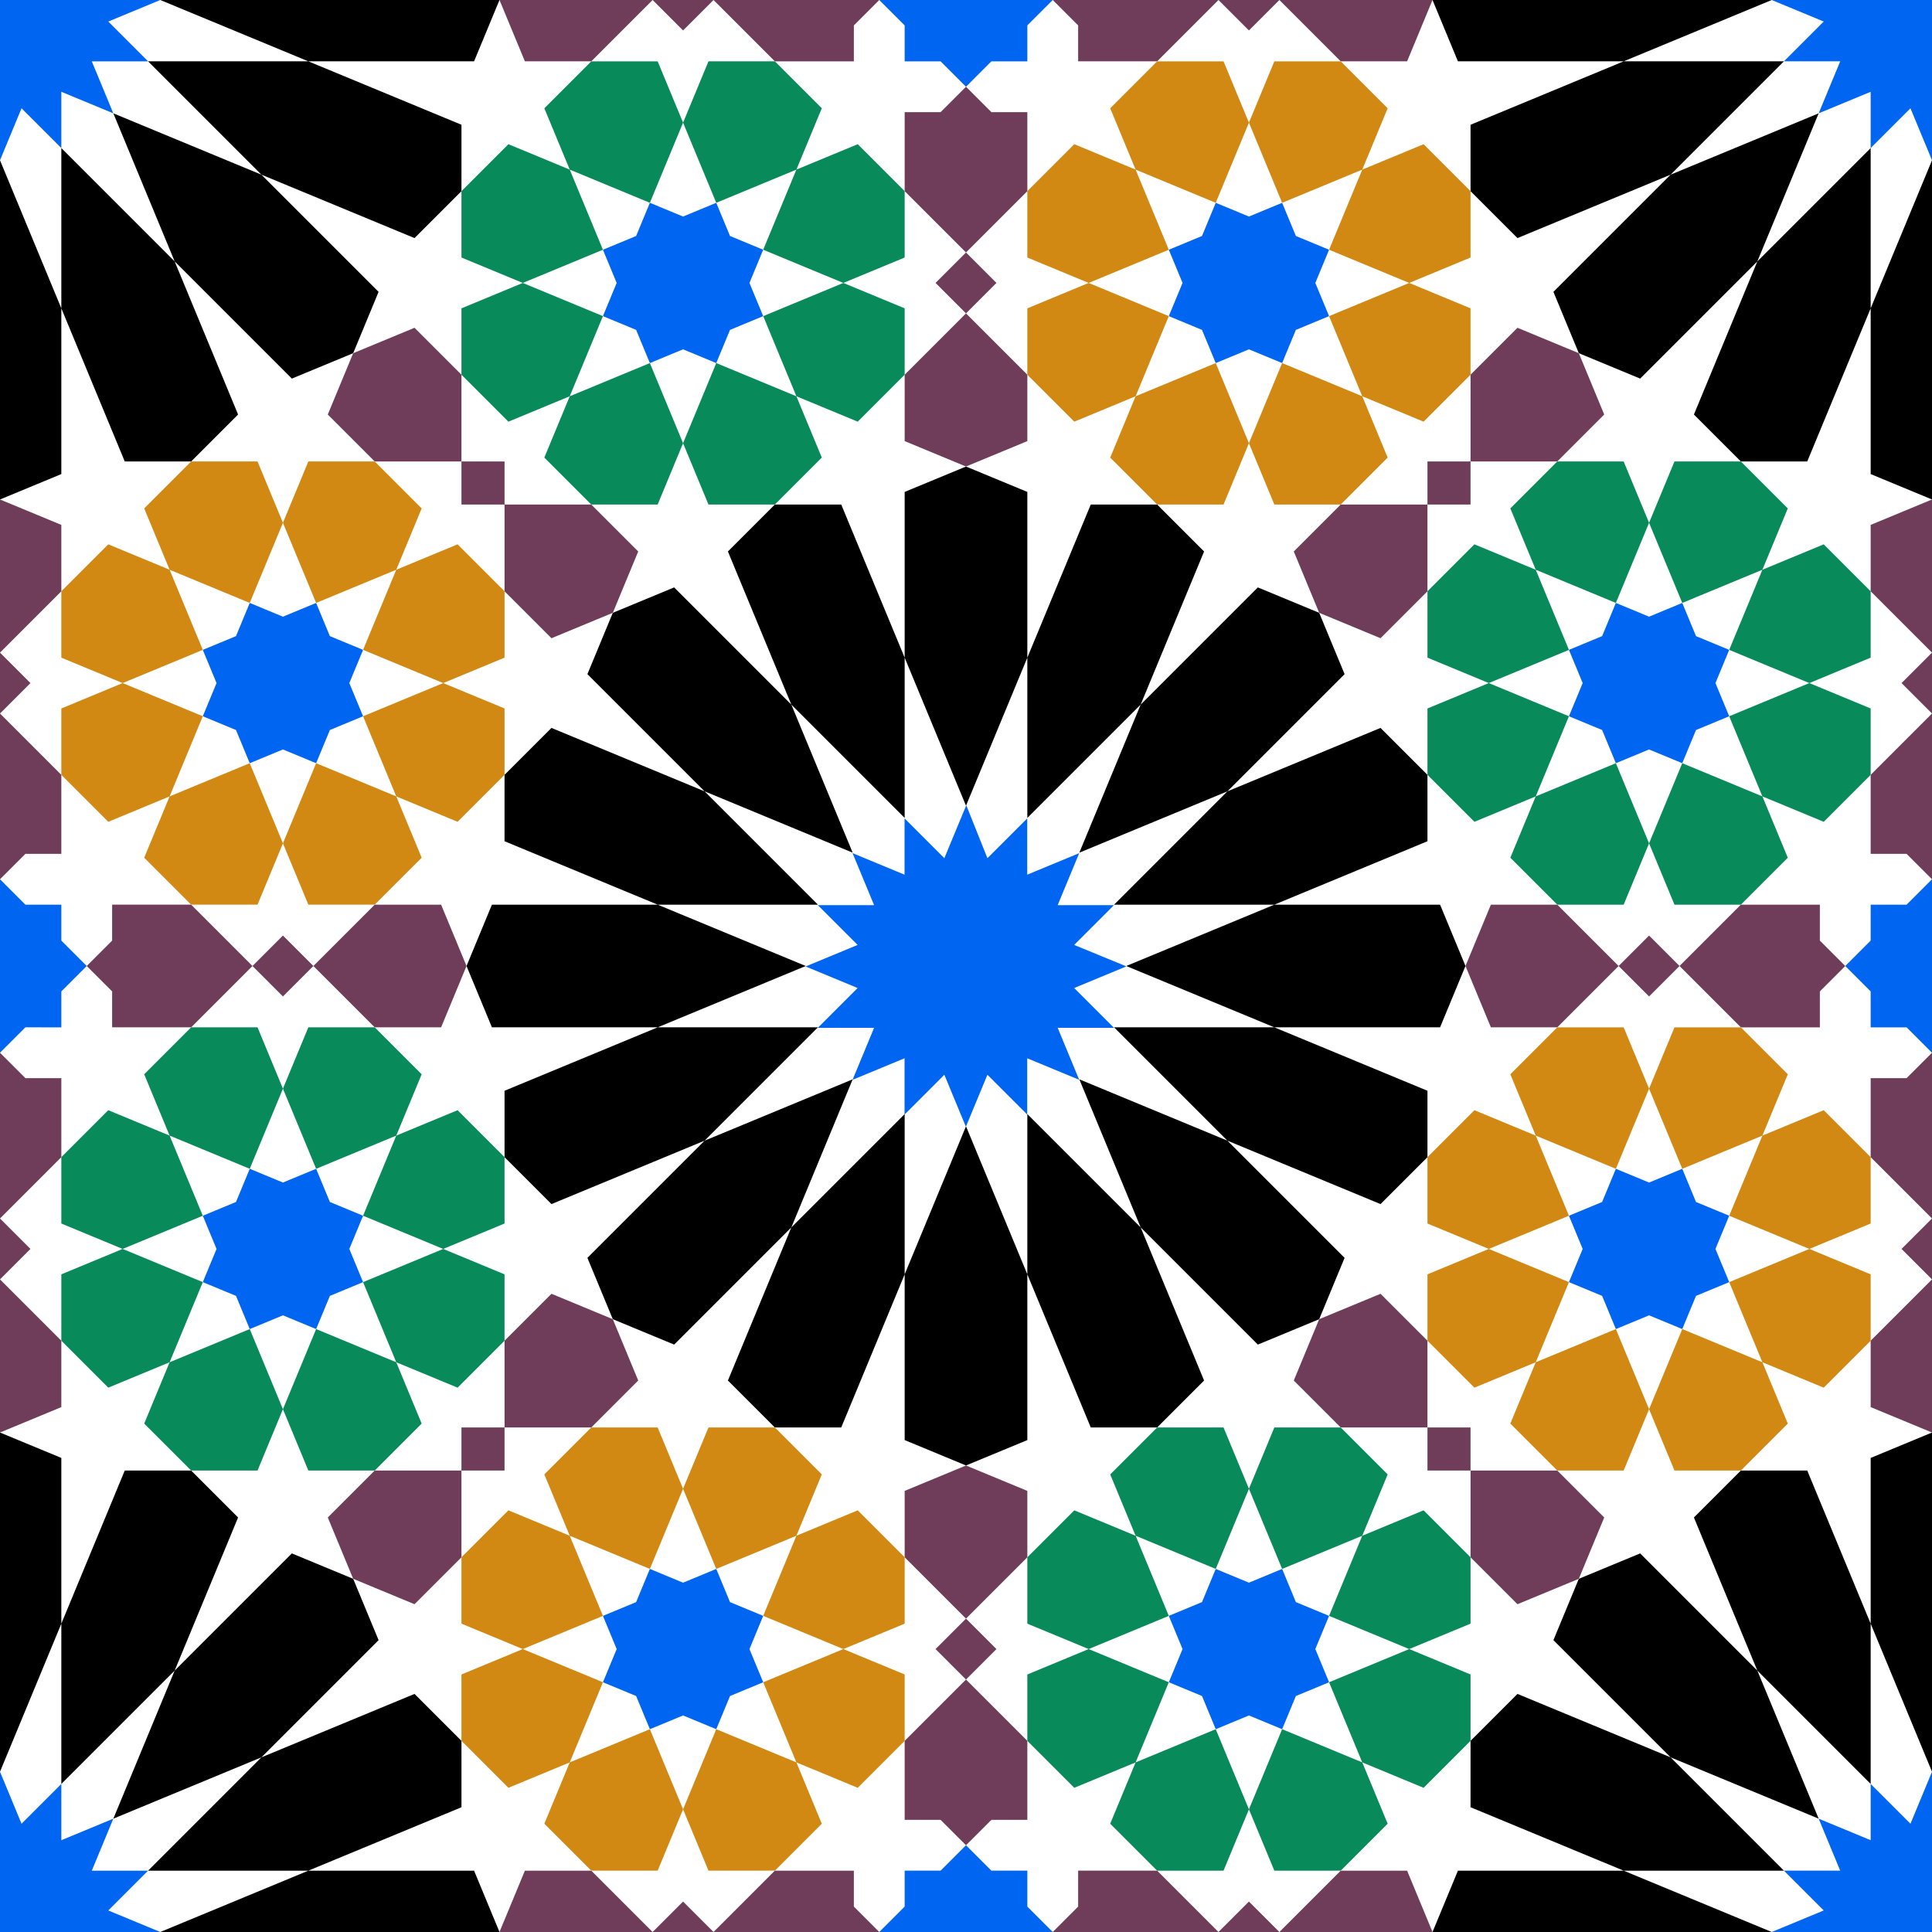 <?xml version="1.0"?>
<svg xmlns="http://www.w3.org/2000/svg" width="850.394" height="850.394" viewBox="0 0 850.394 850.394">
  <rect x="0" y="0" width="850.394" height="850.394" fill="#333333" stroke="none"/>
  <defs>
    <clipPath clipPathUnits="userSpaceOnUse" id="a">
      <path style="marker:none" d="M-45386.32-18742.582H25479.82v70866.141H-45386.32z" color="#000" fill="#fff" stroke-width="3.543" overflow="visible"/>
    </clipPath>
  </defs>
  <g clip-path="url(#a)" transform="matrix(.012 0 0 .012 544.636 224.911)" color="#000">
    <path style="marker:none" d="M-45386.32-18742.582H25479.82v70866.141H-45386.32z" fill="#fff" overflow="visible"/>
    <g fill="#0065f0">
      <path d="M-9943.08 10794.398l775.594 1941.937 1459.702-1459.703v2064.332l1907.194-789.986-789.986 1907.194h2064.332l-1459.703 1459.703 1915.639 786.487-1915.639 793.484 1459.703 1459.702h-2064.332l789.986 1907.194-1907.194-789.985v2064.331l-1459.702-1459.703-789.986 1907.194-789.985-1907.194-1459.703 1459.703v-2064.331l-1907.194 789.985 789.986-1907.194H-15388.7l1459.703-1459.702-1907.194-789.986 1907.194-789.985-1459.703-1459.703h2064.332l-789.986-1907.194 1907.194 789.986v-2064.332l1459.703 1459.703zM-45371.93-24656.046l775.594 1941.937 1459.702-1459.703v2064.332l1907.194-789.986-789.985 1907.194h2064.331l-1459.703 1459.703 1915.639 786.487-1915.639 793.484 1459.703 1459.702h-2064.331l789.985 1907.194-1907.194-789.985v2064.331l-1459.702-1459.703-789.986 1907.194-789.985-1907.194-1459.703 1459.703v-2064.331l-1907.194 789.985 789.986-1907.194h-2064.332l1459.703-1459.702-1907.194-789.986 1907.194-789.985-1459.703-1459.703h2064.332l-789.986-1907.194 1907.194 789.986v-2064.332l1459.703 1459.703zM25465.432 58037.023l-775.595-1941.937-1459.702 1459.703v-2064.332l-1907.194 789.986 789.985-1907.194h-2064.331l1459.703-1459.703-1915.639-786.487 1915.639-793.484-1459.703-1459.702h2064.331l-789.985-1907.194 1907.194 789.985v-2064.331l1459.702 1459.703 789.986-1907.194 789.985 1907.194 1459.703-1459.703v2064.331l1907.194-789.985-789.986 1907.194h2064.332l-1459.703 1459.702 1907.194 789.986-1907.194 789.985 1459.703 1459.703h-2064.332l789.986 1907.194-1907.194-789.986v2064.332l-1459.703-1459.703zM31393.285-18728.193l-1941.937 775.595 1459.703 1459.702h-2064.332l789.986 1907.194-1907.194-789.985v2064.331l-1459.703-1459.703-786.487 1915.639-793.484-1915.639-1459.702 1459.703v-2064.331l-1907.194 789.985 789.985-1907.194h-2064.331l1459.703-1459.702-1907.194-789.986 1907.194-789.985-1459.703-1459.703h2064.331l-789.985-1907.194 1907.194 789.986v-2064.332l1459.702 1459.703 789.986-1907.194 789.985 1907.194 1459.703-1459.703v2064.332l1907.194-789.986-789.986 1907.194h2064.332l-1459.703 1459.703zM-51299.784 52109.17l1941.937-775.595-1459.703-1459.702h2064.332l-789.986-1907.194 1907.194 789.985v-2064.331l1459.703 1459.703 786.487-1915.639 793.484 1915.639 1459.702-1459.703v2064.331l1907.194-789.985-789.985 1907.194h2064.331l-1459.703 1459.702 1907.194 789.986-1907.194 789.985 1459.703 1459.703h-2064.331l789.985 1907.194-1907.194-789.986v2064.332l-1459.702-1459.703-789.986 1907.194-789.985-1907.194-1459.703 1459.703v-2064.332l-1907.194 789.986 789.986-1907.194h-2064.332l1459.703-1459.703z" style="marker:none" overflow="visible"/>
    </g>
    <g fill="#d18913">
      <path style="marker:none" d="M-36225.738 3373.023l-2939.36-1217.523 1217.523 2939.36-2939.359 1217.522 2939.36 1217.522-1217.523 2939.36 2939.36-1217.523 1217.522 2939.36 1217.522-2939.36 2939.36 1217.523-1217.523-2939.36 2939.36-1217.522-2939.36-1217.523 1217.523-2939.359-2939.36 1217.523-1217.522-2939.36zm1217.523-2939.36l931.854-2249.695h2435.045L-29919.48-94.195l-931.854 2249.695 2249.694-931.854 1721.837 1721.837v2435.045l-2249.694 931.854 2249.694 931.854v2435.045l-1721.837 1721.837-2249.694-931.854 931.854 2249.695-1721.837 1721.836h-2435.045l-931.854-2249.694-931.854 2249.694h-2435.045l-1721.837-1721.836 931.854-2249.695-2249.695 931.854-1721.837-1721.837-.005-2435.043 2249.7-931.856-2249.695-931.854V2945.483l1721.837-1721.837 2249.695 931.854-931.854-2249.695 1721.837-1721.837h2435.045zM16319.239 30007.955l2939.36 1217.522-1217.523-2939.36 2939.36-1217.522-2939.36-1217.522 1217.522-2939.36-2939.36 1217.523-1217.522-2939.36-1217.522 2939.36-2939.36-1217.523 1217.523 2939.36-2939.36 1217.522 2939.36 1217.523-1217.523 2939.36 2939.36-1217.523 1217.522 2939.359zm-1217.523 2939.359l-931.854 2249.695h-2435.045l-1721.837-1721.837 931.854-2249.695-2249.694 931.854-1721.837-1721.837V28000.45l2249.695-931.854-2249.695-931.854v-2435.045L8695.14 21979.86l2249.694 931.854-931.854-2249.694 1721.837-1721.837h2435.045l931.854 2249.694 931.854-2249.694h2435.045l1721.837 1721.837-931.854 2249.694 2249.695-931.854 1721.837 1721.837.005 2435.043-2249.7 931.856 2249.695 931.854v2435.045l-1721.837 1721.837-2249.695-931.854 931.854 2249.695-1721.837 1721.837H16033.57zM3364.217-9582l1217.522-2939.36-2939.36 1217.523-1217.522-2939.359-1217.522 2939.36-2939.36-1217.523L-2514.502-9582l-2939.36 1217.522 2939.36 1217.522-1217.523 2939.36 2939.36-1217.523 1217.522 2939.36 1217.523-2939.36 2939.36 1217.523-1217.523-2939.36 2939.359-1217.522zm2939.359 1217.523l2249.695 931.854v2435.045L6831.434-3275.741l-2249.695-931.854 931.854 2249.694L3791.756-236.064H1356.711L424.857-2485.758-506.997-236.064h-2435.045L-4663.879-1957.9l931.854-2249.694-2249.694 931.854-1721.837-1721.837v-2435.045l2249.694-931.854-2249.694-931.854v-2435.045l1721.837-1721.837 2249.694 931.854-931.854-2249.695 1721.837-1721.837 2435.043-.005 931.856 2249.7 931.854-2249.695h2435.045l1721.837 1721.837-931.854 2249.695 2249.695-931.854 1721.837 1721.837v2435.045zM-23270.715 42962.977l-1217.523 2939.36 2939.36-1217.523 1217.522 2939.36 1217.522-2939.36 2939.36 1217.522-1217.523-2939.36 2939.36-1217.522-2939.36-1217.522 1217.523-2939.36-2939.36 1217.523-1217.522-2939.36-1217.523 2939.36-2939.359-1217.523 1217.523 2939.36-2939.36 1217.522zm-2939.36-1217.523l-2249.695-931.854v-2435.045l1721.837-1721.837 2249.695 931.854-931.854-2249.694 1721.837-1721.837h2435.045l931.854 2249.694 931.854-2249.694h2435.045l1721.837 1721.837-931.854 2249.694 2249.695-931.854 1721.836 1721.837V40813.6l-2249.694 931.854 2249.694 931.854v2435.045l-1721.836 1721.837-2249.695-931.854 931.854 2249.695-1721.837 1721.837-2435.043.005-931.856-2249.7-931.854 2249.695h-2435.045l-1721.837-1721.837 931.854-2249.695-2249.695 931.854-1721.837-1721.837v-2435.045z" overflow="visible"/>
    </g>
    <g fill="#098a5b">
      <path style="marker:none" d="M-21548.879-11303.837l-2939.359-1217.522L-23270.715-9582l-2939.36 1217.522 2939.36 1217.522-1217.523 2939.36 2939.36-1217.523 1217.522 2939.36 1217.522-2939.36 2939.36 1217.523-1217.523-2939.36 2939.36-1217.522L-17391.997-9582l1217.523-2939.36-2939.36 1217.523-1217.522-2939.359zm1217.525-2939.359l931.854-2249.695h2435.045l1721.837 1721.837-931.854 2249.695 2249.695-931.854 1721.837 1721.837v2435.045l-2249.695 931.854 2249.695 931.854v2435.045l-1721.837 1721.837-2249.695-931.854 931.854 2249.694-1721.837 1721.837H-19399.5l-931.854-2249.694-931.854 2249.694h-2435.045L-25420.09-1957.9l931.854-2249.694-2249.694 931.854-1721.837-1721.837-.005-2435.043 2249.7-931.856-2249.695-931.854v-2435.045l1721.837-1721.837 2249.694 931.854-931.854-2249.695 1721.837-1721.837h2435.045zM1642.38 44684.814l2939.36 1217.522-1217.523-2939.36 2939.359-1217.522-2939.36-1217.522 1217.523-2939.36-2939.36 1217.523-1217.522-2939.36-1217.522 2939.36-2939.36-1217.523 1217.523 2939.36-2939.36 1217.522 2939.36 1217.523-1217.523 2939.36 2939.36-1217.523 1217.522 2939.36zm-1217.525 2939.36L-507 49873.867h-2435.045l-1721.837-1721.837 931.854-2249.695-2249.695 931.854-1721.837-1721.837v-2435.045l2249.695-931.854-2249.695-931.854v-2435.045l1721.837-1721.837 2249.695 931.854-931.854-2249.694 1721.837-1721.837H-507l931.854 2249.694 931.854-2249.694h2435.045l1721.837 1721.837-931.854 2249.694 2249.694-931.854 1721.837 1721.837.005 2435.043-2249.7 931.856 2249.695 931.854v2435.045L6831.431 46834.19l-2249.694-931.854 931.854 2249.695-1721.837 1721.837H1356.709zM18041.076 5094.86l1217.522-2939.36-2939.36 1217.523-1217.522-2939.36-1217.522 2939.36-2939.36-1217.523 1217.523 2939.36-2939.36 1217.522 2939.36 1217.522-1217.523 2939.36 2939.36-1217.523 1217.522 2939.36 1217.523-2939.36 2939.36 1217.523-1217.523-2939.36 2939.36-1217.522zm2939.36 1217.524l2249.694 931.854v2435.045l-1721.837 1721.837-2249.695-931.854 931.854 2249.695-1721.837 1721.837H16033.57l-931.854-2249.695-931.854 2249.695h-2435.045L10012.98 12718.96l931.854-2249.695-2249.694 931.854-1721.837-1721.837V7244.238l2249.695-931.854-2249.695-931.854V2945.485L8695.14 1223.648l2249.694 931.854L10012.98-94.192l1721.837-1721.837 2435.043-.005 931.856 2249.7 931.854-2249.695h2435.045L20190.452-94.192l-931.854 2249.694 2249.695-931.854 1721.837 1721.837V5380.53zM-37947.575 28286.118l-1217.522 2939.36 2939.36-1217.523 1217.522 2939.359 1217.522-2939.36 2939.36 1217.523-1217.523-2939.36 2939.36-1217.522-2939.36-1217.522 1217.523-2939.36-2939.36 1217.523-1217.522-2939.36-1217.523 2939.36-2939.36-1217.523 1217.523 2939.36-2939.359 1217.522zm-2939.359-1217.525l-2249.695-931.854v-2435.045l1721.837-1721.837 2249.695 931.854-931.854-2249.695 1721.837-1721.837h2435.045l931.854 2249.695 931.854-2249.695h2435.045l1721.837 1721.837-931.854 2249.695 2249.694-931.854 1721.837 1721.837v2435.045l-2249.694 931.854 2249.694 931.854v2435.045l-1721.837 1721.837-2249.694-931.854 931.854 2249.694-1721.837 1721.837-2435.043.005-931.856-2249.7-931.854 2249.695h-2435.045l-1721.837-1721.837 931.854-2249.694-2249.695 931.854-1721.837-1721.837v-2435.045z" overflow="visible"/>
    </g>
    <path style="marker:none" d="M-12202.938 5380.542v5878.719l-4156.882-4156.882 2249.689 5431.228-5431.228-2249.689 4156.882 4156.882h-5878.72l5431.229 2249.689-5431.228 2249.688h5878.719l-4156.882 4156.882 5431.228-2249.689-2249.689 5431.228 4156.882-4156.881v5878.718l2249.689-5431.228 2249.688 5431.228v-5878.718l4156.882 4156.881-2249.689-5431.228L-365.14 23097.06l-4156.881-4156.882h5878.718l-5431.228-2249.688L1356.697 14440.8H-4522.02l4156.881-4156.882-5431.228 2249.689 2249.689-5431.228-4156.882 4156.882V5380.54L-9953.25 10811.77zm2249.689-7011.222l2249.688 931.852v6079.37l2326.474-5616.606h2435.045l1721.837 1721.837L-3546.68 7102.38 752.085 2803.615l2249.688 931.851 931.851 2249.689-4298.764 4298.763 5616.606-2326.474 1721.837 1721.837v2435.045L1356.697 14440.8h6079.37l931.852 2249.689-931.852 2249.688h-6079.37l5616.606 2326.474v2435.045l-1721.837 1721.837-5616.606-2326.474 4298.764 4298.764-931.851 2249.688-2249.688 931.851-4298.764-4298.764 2326.474 5616.606-1721.837 1721.837h-2435.045l-2326.474-5616.606v6079.37l-2249.688 931.852-2249.689-931.852v-6079.37l-2326.474 5616.606h-2435.045l-1721.837-1721.837 2326.474-5616.606-4298.763 4298.764-2249.689-931.851-931.851-2249.688 4298.764-4298.764-5616.606 2326.474-1721.837-1721.837v-2435.045l5616.606-2326.474h-6079.37l-931.852-2249.688 931.852-2249.689h6079.37l-5616.606-2326.474V9679.281l1721.837-1721.837 5616.606 2326.474-4298.764-4298.763 931.851-2249.689 2249.689-931.851 4298.763 4298.764-2326.474-5616.606 1721.837-1721.837h2435.045l2326.474 5616.606v-6079.37zM-47636.01-30052.53v5878.718l-4156.882-4156.882 2249.688 5431.228-5431.228-2249.688 4156.882 4156.882h-5878.719l5431.228 2249.688-5431.228 2249.688h5878.72l-4156.883 4156.882 5431.228-2249.688-2249.688 5431.228 4156.882-4156.882v5878.719l2249.688-5431.228 2249.688 5431.228v-5878.719l4156.882 4156.882-2249.688-5431.228 5431.228 2249.688-4156.882-4156.882h5878.719l-5431.228-2249.688 5431.228-2249.688h-5878.719l4156.882-4156.882-5431.228 2249.688 2249.688-5431.228-4156.882 4156.882v-5878.719l-2249.688 5431.228zm2249.688-7011.222l2249.688 931.851v6079.37l2326.475-5616.605h2435.045l1721.837 1721.837-2326.475 5616.605 4298.764-4298.764 2249.688 931.852 931.852 2249.688-4298.764 4298.764 5616.606-2326.474 1721.836 1721.837v2435.045l-5616.605 2326.474h6079.37l931.851 2249.688-931.851 2249.688h-6079.37l5616.605 2326.475v2435.045l-1721.836 1721.837-5616.606-2326.475 4298.764 4298.764-931.852 2249.688-2249.688 931.852-4298.764-4298.764 2326.475 5616.606-1721.837 1721.836h-2435.045l-2326.475-5616.605v6079.37l-2249.688 931.851-2249.688-931.851v-6079.37l-2326.474 5616.605h-2435.045l-1721.837-1721.836 2326.474-5616.606-4298.764 4298.764-2249.688-931.852-931.851-2249.688 4298.763-4298.764-5616.605 2326.475-1721.837-1721.837v-2435.045l5616.605-2326.475h-6079.37l-931.851-2249.688 931.851-2249.688h6079.37l-5616.605-2326.474v-2435.045l1721.837-1721.837 5616.605 2326.474-4298.763-4298.764 931.85-2249.688 2249.69-931.852 4298.763 4298.764-2326.474-5616.605 1721.837-1721.837h2435.045l2326.474 5616.605v-6079.37zM27729.511 63433.508v-5878.72l4156.882 4156.883-2249.688-5431.228 5431.228 2249.688-4156.882-4156.882h5878.719l-5431.228-2249.688 5431.228-2249.688h-5878.72l4156.883-4156.882-5431.228 2249.688 2249.688-5431.228-4156.882 4156.882v-5878.719l-2249.688 5431.228-2249.688-5431.228v5878.719l-4156.882-4156.882 2249.688 5431.228-5431.228-2249.688 4156.882 4156.882h-5878.719l5431.228 2249.688-5431.228 2249.688h5878.719l-4156.882 4156.882 5431.228-2249.688-2249.688 5431.228 4156.882-4156.882v5878.719l2249.688-5431.228zm-2249.688 7011.221l-2249.688-931.851v-6079.37l-2326.475 5616.605h-2435.045l-1721.836-1721.837 2326.474-5616.605-4298.764 4298.764-2249.688-931.852-931.852-2249.688 4298.764-4298.764-5616.606 2326.474-1721.836-1721.837v-2435.045l5616.605-2326.474h-6079.37l-931.851-2249.688 931.851-2249.688h6079.37l-5616.605-2326.475v-2435.045l1721.836-1721.836 5616.606 2326.474-4298.764-4298.764 931.852-2249.688 2249.688-931.852 4298.764 4298.764-2326.474-5616.606 1721.836-1721.836h2435.045l2326.475 5616.605v-6079.37l2249.688-931.851 2249.688 931.851v6079.37l2326.474-5616.605h2435.045l1721.837 1721.836-2326.474 5616.606 4298.764-4298.764 2249.688 931.852 931.852 2249.688-4298.764 4298.764 5616.605-2326.474 1721.837 1721.836v2435.045l-5616.605 2326.475h6079.37l931.851 2249.688-931.851 2249.688h-6079.37l5616.605 2326.474v2435.045l-1721.837 1721.837-5616.605-2326.474 4298.764 4298.764-931.852 2249.688-2249.688 931.852-4298.764-4298.764 2326.474 5616.605-1721.837 1721.837h-2435.045l-2326.474-5616.605v6079.37zM36789.77-20992.272h-5878.72l4156.883-4156.882-5431.228 2249.688 2249.688-5431.228-4156.882 4156.882v-5878.719l-2249.688 5431.228-2249.688-5431.228v5878.72l-4156.882-4156.883 2249.688 5431.228-5431.228-2249.688 4156.882 4156.882h-5878.719l5431.228 2249.688-5431.228 2249.688h5878.719l-4156.882 4156.882 5431.228-2249.688-2249.688 5431.228 4156.882-4156.882v5878.719l2249.688-5431.228 2249.688 5431.228v-5878.719l4156.882 4156.882-2249.688-5431.228 5431.228 2249.688-4156.882-4156.882h5878.719l-5431.228-2249.688zm7011.221 2249.688l-931.851 2249.688h-6079.37l5616.605 2326.475v2435.045l-1721.837 1721.837-5616.605-2326.475 4298.764 4298.764-931.852 2249.688-2249.688 931.852-4298.764-4298.764 2326.474 5616.606-1721.837 1721.836h-2435.045l-2326.474-5616.605v6079.37l-2249.688 931.851-2249.688-931.851v-6079.37L20903.66-1816.032h-2435.045L16746.78-3537.868l2326.474-5616.606-4298.764 4298.764-2249.688-931.852-931.852-2249.688 4298.764-4298.764-5616.606 2326.475-1721.836-1721.837v-2435.045l5616.605-2326.475h-6079.37l-931.851-2249.688 931.851-2249.688h6079.37l-5616.605-2326.474v-2435.045l1721.836-1721.837 5616.606 2326.474-4298.764-4298.764 931.852-2249.688 2249.688-931.852 4298.764 4298.764-2326.474-5616.605 1721.836-1721.837h2435.045l2326.475 5616.605v-6079.37l2249.688-931.851 2249.688 931.851v6079.37l2326.474-5616.605h2435.045l1721.837 1721.837-2326.474 5616.605 4298.764-4298.764 2249.688 931.852 931.852 2249.688-4298.764 4298.764 5616.605-2326.474 1721.837 1721.837v2435.045l-5616.605 2326.474h6079.37zM-56696.269 54373.25h5878.72l-4156.883 4156.881 5431.228-2249.688-2249.688 5431.228 4156.882-4156.882v5878.719l2249.688-5431.228 2249.688 5431.228v-5878.72l4156.882 4156.883-2249.688-5431.228 5431.228 2249.688-4156.882-4156.882h5878.719l-5431.228-2249.688 5431.228-2249.688h-5878.719l4156.882-4156.882-5431.228 2249.688 2249.688-5431.228-4156.882 4156.882v-5878.719l-2249.688 5431.228-2249.688-5431.228v5878.719l-4156.882-4156.882 2249.688 5431.228-5431.228-2249.688 4156.882 4156.882h-5878.719l5431.228 2249.688zm-7011.221-2249.69l931.851-2249.687h6079.37l-5616.605-2326.475v-2435.045l1721.837-1721.836 5616.605 2326.474-4298.763-4298.764 931.85-2249.688 2249.69-931.852 4298.763 4298.764-2326.474-5616.606 1721.837-1721.836h2435.045l2326.474 5616.605v-6079.37l2249.688-931.851 2249.688 931.851v6079.37l2326.475-5616.605h2435.045l1721.837 1721.836-2326.475 5616.606 4298.764-4298.764 2249.688 931.852 931.852 2249.688-4298.764 4298.764 5616.606-2326.474 1721.836 1721.836v2435.045l-5616.605 2326.475h6079.37l931.851 2249.688-931.851 2249.688h-6079.37l5616.605 2326.474v2435.045l-1721.836 1721.837-5616.606-2326.474 4298.764 4298.764-931.852 2249.688-2249.688 931.852-4298.764-4298.764 2326.475 5616.605-1721.837 1721.837h-2435.045l-2326.475-5616.605v6079.37l-2249.688 931.851-2249.688-931.851v-6079.37l-2326.474 5616.605h-2435.045l-1721.837-1721.837 2326.474-5616.605-4298.764 4298.764-2249.688-931.852-931.851-2249.688 4298.763-4298.764-5616.605 2326.474-1721.837-1721.837v-2435.045l5616.605-2326.474h-6079.37z" overflow="visible"/>
    <g fill="#6f3d59">
      <path style="marker:none" d="M-28459.766-1816.031h1579.964v1579.967h-1579.964zm-.005.004h-3181.55l-1721.838-1721.848 931.86-2249.687 2249.68-931.844 1721.848 1721.832zm1579.97 1579.963h3181.548l1721.84 1721.849-931.86 2249.686-2249.68 931.844-1721.849-1721.832zM-9953.243-9481.683l1117.204 1117.204-1117.206 1117.206-1117.204-1117.204zm-.007 0l-2249.694-2249.695.009-2897.815h1317.836l931.852-931.851 931.851 931.851h1317.835l.005 2897.817zm.005 2234.41l2249.695 2249.695-.007 2435.054-2249.692 931.844-2249.678-931.85-.011-2435.05zM-19214.15-18742.58l-1117.204 1117.204-1117.206-1117.206 1117.204-1117.203zm0-.006l2249.695-2249.695 2897.814.009v1317.837l931.852 931.851-931.852 931.852v1317.834l-2897.816.005zm-2234.41.004l-2249.695 2249.695-2435.055-.006-931.844-2249.693 931.85-2249.677 2435.05-.012zM-45386.326 7429.587l-1117.204-1117.203 1117.206-1117.206 1117.204 1117.204zm.006 0l2249.695 2249.696-.009 2897.814h-1317.836l-931.852 931.852-931.851-931.852h-1317.835l-.005-2897.816zm-.004-2234.41l-2249.695-2249.694.007-2435.055 2249.692-931.844 2249.678 931.85.011 2435.05zM-36125.418 16690.484l1117.203-1117.204 1117.206 1117.206-1117.204 1117.204zm0 .007l-2249.696 2249.695-2897.814-.01V17622.34l-931.852-931.851 931.852-931.852v-1317.834l2897.816-.005zm2234.41-.005l2249.694-2249.695 2435.055.007 931.844 2249.693-931.85 2249.677-2435.05.011zM8553.268 35197.008H6973.303v-1579.967h1579.965zm.005-.004h3181.548l1721.84 1721.848-931.86 2249.687-2249.68 931.844-1721.848-1721.832zm-1579.97-1579.963h-3181.55l-1721.838-1721.848 931.86-2249.687 2249.68-931.844 1721.848 1721.832zM-9953.256 42862.66l-1117.204-1117.204 1117.206-1117.206 1117.204 1117.204zm.007 0l2249.694 2249.695-.008 2897.815H-9021.4l-931.852 931.851-931.851-931.851h-1317.835l-.005-2897.817zm-.005-2234.41l-2249.695-2249.695.007-2435.054 2249.693-931.844 2249.677 931.85.011 2435.05zM-692.348 52123.557l1117.203-1117.204 1117.206 1117.206-1117.204 1117.203zm0 .006l-2249.696 2249.695-2897.814-.009v-1317.837l-931.852-931.851 931.852-931.851v-1317.835l2897.816-.005zm2234.41-.004l2249.694-2249.695 2435.055.006 931.844 2249.693-931.85 2249.677-2435.05.012zM25479.827 25951.39l1117.204 1117.203-1117.206 1117.206-1117.204-1117.204zm-.006 0l-2249.695-2249.696.009-2897.814h1317.837l931.85-931.852 931.852 931.852h1317.835l.005 2897.816zm.004 2234.41l2249.695 2249.694-.007 2435.055-2249.692 931.844-2249.677-931.85-.012-2435.05zM16218.92 16690.493l-1117.204 1117.204-1117.206-1117.206 1117.204-1117.204zm0-.007l2249.695-2249.695 2897.815.01v1317.836l931.851 931.852-931.851 931.85v1317.836l-2897.817.004zm-2234.41.005l-2249.695 2249.695-2435.054-.007-931.845-2249.693 931.851-2249.677 2435.05-.011zM8553.27-1816.028v1579.964H6973.303v-1579.964zm-.004-.005v-3181.55l1721.848-1721.838 2249.687 931.86 931.844 2249.68-1721.832 1721.848zM6973.303-236.063v3181.548l-1721.848 1721.84-2249.687-931.86-931.844-2249.68L3791.756-236.064zM25479.819 7429.587l-1117.204-1117.203 1117.206-1117.206 1117.203 1117.204zm.006 0l2249.695 2249.696-.009 2897.814h-1317.837l-931.851 931.852-931.851-931.852h-1317.835l-.005-2897.816zm-.004-2234.41l-2249.695-2249.694.006-2435.055 2249.693-931.844 2249.677 931.85.012 2435.05zM-692.348-18742.588l1117.203-1117.204 1117.206 1117.206-1117.204 1117.204zm0 .006l-2249.696 2249.695-2897.814-.009v-1317.836l-931.852-931.852 931.852-931.851v-1317.835l2897.816-.005zm2234.41-.004l2249.694-2249.695 2435.055.007 931.844 2249.692-931.85 2249.678-2435.05.011zM-28459.77 35197.006V33617.04h1579.968v1579.965zm.005.004v3181.55l-1721.848 1721.838-2249.687-931.86-931.844-2249.68 1721.832-1721.848zm1579.963-1579.97v-3181.548l1721.849-1721.84 2249.686 931.86 931.844 2249.68-1721.832 1721.849zM-45386.318 25951.39l1117.204 1117.203-1117.206 1117.206-1117.203-1117.204zm-.006 0l-2249.695-2249.696.009-2897.814h1317.837l931.851-931.852 931.852 931.852h1317.834l.005 2897.816zm.004 2234.41l2249.695 2249.694-.006 2435.055-2249.693 931.844-2249.677-931.85-.012-2435.05zM-19214.15 52123.565l-1117.204 1117.204-1117.206-1117.206 1117.204-1117.204zm0-.006l2249.695-2249.695 2897.814.009v1317.837l931.852 931.85-931.852 931.852v1317.835l-2897.816.005zm-2234.41.004l-2249.695 2249.695-2435.055-.007-931.844-2249.692 931.85-2249.678 2435.05-.011z" overflow="visible"/>
    </g>
    <g fill="#0065f0">
      <path d="M-44454.47 18940.177l-931.852 931.851-931.851-931.851h-1317.837V17622.34l-931.852-931.851 931.852-931.852V14440.8h1317.837l931.851-931.851 931.852 931.851h1317.836v1317.837l931.852 931.852-931.852 931.85v1317.838zM-35008.215 3877.337l1217.522-504.314 504.315 1217.522 1217.522 504.314-504.314 1217.523 504.314 1217.522-1217.522 504.315-504.315 1217.522-1217.522-504.314-1217.523 504.314-504.314-1217.522-1217.523-504.315 504.315-1217.522-504.315-1217.523 1217.523-504.314 504.314-1217.522zM-20331.356-10799.522l1217.522-504.315 504.315 1217.523L-17391.997-9582l-504.314 1217.523 504.314 1217.522-1217.522 504.315-504.315 1217.522-1217.522-504.314-1217.523 504.314-504.314-1217.522-1217.522-504.315 504.314-1217.522L-23270.715-9582l1217.522-504.314 504.314-1217.523zM-10885.099-20992.272l931.852-931.852 931.851 931.852h1317.837v1317.837l931.852 931.851-931.852 931.852v1317.836h-1317.837l-931.851 931.852-931.852-931.852h-1317.836v-1317.836l-931.852-931.852 931.852-931.851v-1317.837zM15101.716 29503.64l-1217.522 504.315-504.315-1217.523-1217.522-504.314 504.314-1217.523-504.314-1217.522 1217.522-504.315 504.315-1217.522 1217.522 504.314 1217.523-504.314 504.314 1217.522 1217.523 504.315-504.315 1217.522 504.315 1217.523-1217.523 504.314-504.314 1217.523zM424.857 44180.5l-1217.522 504.314-504.315-1217.523-1217.522-504.314 504.314-1217.523-504.314-1217.522 1217.522-504.315 504.315-1217.522 1217.522 504.314 1217.523-504.314 504.314 1217.522 1217.523 504.315-504.315 1217.522 504.315 1217.523-1217.523 504.314-504.314 1217.523zM-9021.4 54373.25l-931.852 931.85-931.851-931.85h-1317.837v-1317.838l-931.851-931.851 931.851-931.851v-1317.837h1317.837l931.851-931.852 931.852 931.852h1317.837v1317.837l931.851 931.85-931.851 931.852v1317.837zM24547.972 14440.8l931.85-931.851 931.852 931.851h1317.837v1317.837l931.852 931.852-931.852 931.85v1317.838h-1317.837l-931.851 931.851-931.851-931.851h-1317.837V17622.34l-931.852-931.851 931.852-931.852V14440.8zM2859.902-8364.477l504.315 1217.522-1217.523 504.315-504.314 1217.522-1217.523-504.314-1217.522 504.314-504.315-1217.522-1217.522-504.315 504.314-1217.522L-2514.502-9582l1217.522-504.314 504.315-1217.523 1217.522 504.315 1217.523-504.315 504.314 1217.523L3364.217-9582zM17536.761 6312.382l504.315 1217.522-1217.523 504.315-504.314 1217.522-1217.523-504.314-1217.522 504.314-504.315-1217.522-1217.522-504.315 504.314-1217.522-504.314-1217.523 1217.522-504.314 504.315-1217.522 1217.522 504.314 1217.523-504.314 504.314 1217.522 1217.523 504.314zM-22766.401 41745.454l-504.314-1217.522 1217.522-504.315 504.314-1217.522 1217.523 504.314 1217.522-504.314 504.315 1217.522 1217.522 504.315-504.314 1217.522 504.314 1217.523-1217.522 504.314-504.315 1217.523-1217.522-504.315-1217.523 504.315-504.314-1217.523-1217.522-504.314zM-37443.26 27068.595l-504.315-1217.522 1217.523-504.315 504.314-1217.522 1217.523 504.314 1217.522-504.314 504.315 1217.522 1217.522 504.315-504.314 1217.522 504.314 1217.523-1217.522 504.314-504.315 1217.523-1217.522-504.315-1217.523 504.315-504.314-1217.523-1217.523-504.314z" style="marker:none" overflow="visible"/>
    </g>
  </g>
</svg>
